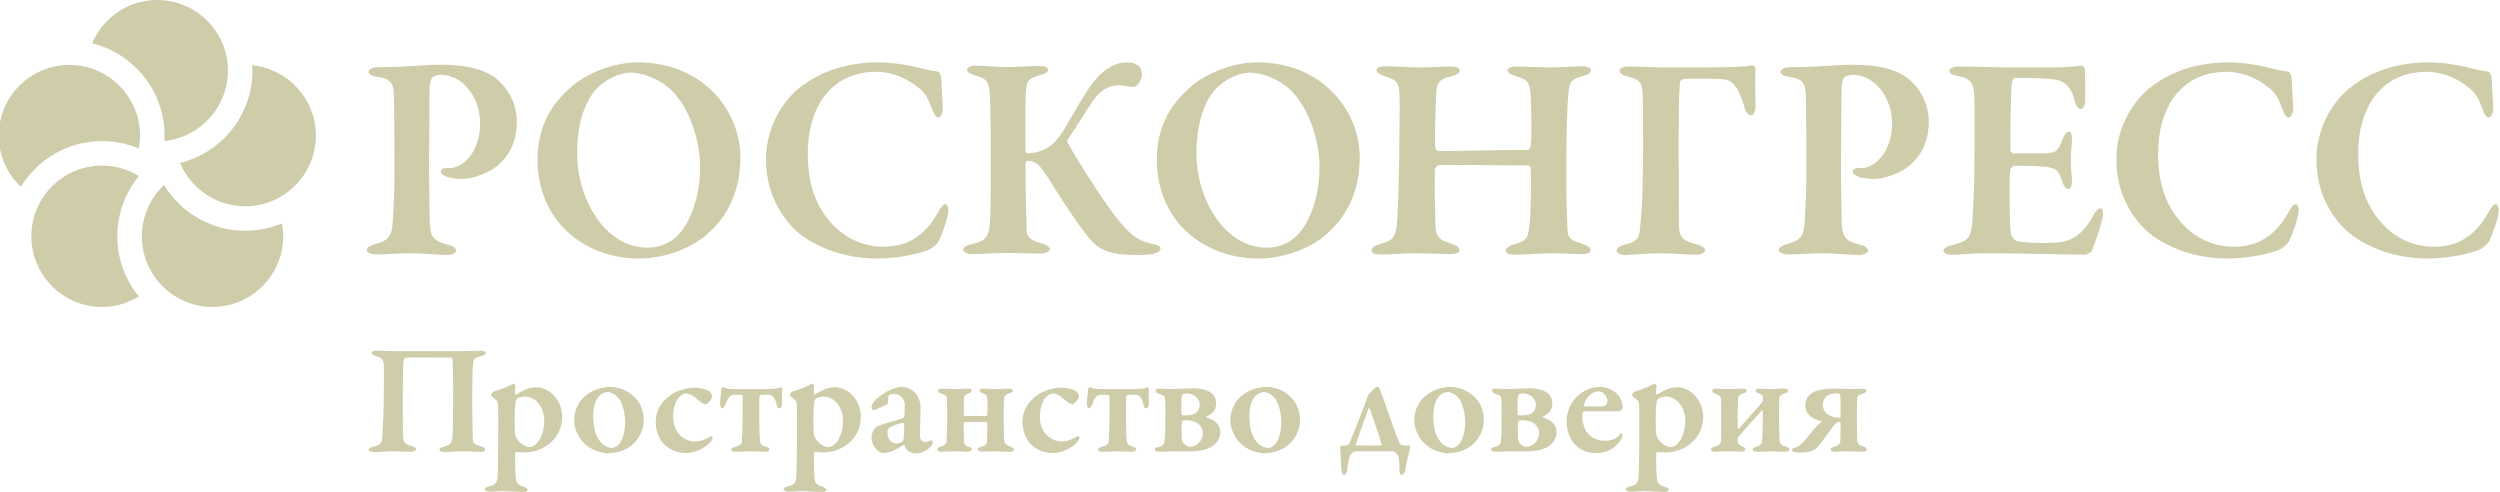 <?xml version="1.0" encoding="UTF-8"?> <svg xmlns="http://www.w3.org/2000/svg" width="325" height="64" viewBox="0 0 325 64" fill="none"><g clip-path="url(#clip0_198_268)"><path d="M-0.167 17.628C-0.167 12.564 3.954 8.441 9.02 8.441C14.087 8.441 18.206 12.563 18.206 17.628C18.206 18.201 18.147 18.762 18.047 19.306C16.573 18.686 14.958 18.342 13.263 18.342C8.796 18.342 4.886 20.727 2.711 24.286C0.943 22.612 -0.167 20.249 -0.167 17.628ZM15.253 30.716C15.253 27.748 16.304 25.024 18.05 22.888C16.654 22.031 15.017 21.528 13.262 21.528C8.196 21.528 4.076 25.648 4.076 30.716C4.076 35.78 8.196 39.903 13.262 39.903C15.017 39.903 16.654 39.399 18.05 38.542C16.304 36.407 15.253 33.681 15.253 30.716ZM31.88 29.999C27.409 29.999 23.498 27.61 21.324 24.045C19.551 25.722 18.44 28.088 18.44 30.715C18.44 35.779 22.559 39.902 27.625 39.902C32.691 39.902 36.813 35.779 36.813 30.715C36.813 30.141 36.752 29.583 36.652 29.04C35.181 29.658 33.57 29.999 31.88 29.999ZM32.779 8.488C32.793 8.723 32.817 8.952 32.817 9.187C32.817 14.984 28.801 19.851 23.412 21.186C24.803 24.491 28.073 26.815 31.88 26.815C36.946 26.815 41.067 22.691 41.067 17.627C41.066 12.868 37.423 8.941 32.779 8.488ZM20.443 0C16.64 0 13.368 2.324 11.976 5.628C17.372 6.958 21.392 11.826 21.392 17.628C21.392 17.861 21.38 18.094 21.366 18.328C26 17.862 29.63 13.94 29.63 9.187C29.63 4.123 25.51 0 20.443 0Z" fill="#CFCCA9"></path><path d="M57.227 9.714C56.883 9.714 56.349 9.942 56.197 10.057C56.082 10.172 55.891 10.591 55.855 11.469C55.814 12.233 55.814 16.967 55.776 21.317C55.776 24.791 55.855 27.271 55.855 28.226C55.892 30.556 56.006 31.243 58.218 31.813C58.982 31.966 59.287 32.272 59.287 32.617C59.287 32.921 58.64 33.15 58.104 33.15C57.112 33.15 54.935 32.921 53.257 32.921C52.15 32.921 50.28 33.073 49.098 33.073C48.221 33.073 47.684 32.884 47.684 32.462C47.684 32.195 48.221 31.889 48.6 31.775C50.469 31.317 50.928 30.744 51.043 28.988C51.159 27.463 51.273 24.981 51.273 23.033C51.273 21.813 51.273 13.262 51.197 12.156C51.083 10.821 50.89 10.21 48.792 9.942C48.295 9.866 47.914 9.6 47.914 9.37C47.914 9.064 48.258 8.836 48.716 8.76C48.943 8.723 49.632 8.723 49.976 8.723C52.419 8.723 55.548 8.417 57.265 8.417C60.93 8.417 63.411 9.104 64.975 10.629C66.768 12.386 67.19 14.447 67.19 15.782C67.19 18.913 65.777 20.593 64.67 21.546C63.676 22.386 61.577 23.263 60.089 23.263C59.67 23.263 58.6 23.189 58.105 22.996C57.569 22.767 57.303 22.578 57.303 22.234C57.303 22.08 57.569 21.852 57.876 21.852H58.449C60.051 21.852 62.42 19.943 62.42 15.974C62.419 12.92 60.358 9.714 57.227 9.714Z" fill="#CFCCA9"></path><path d="M96.25 20.478C96.25 25.477 94.114 28.723 91.441 30.859C89.265 32.539 86.02 33.606 83.082 33.606C79.074 33.606 75.562 32.081 73.159 29.524C71.096 27.309 69.876 24.295 69.876 20.781C69.876 16.125 71.936 13.149 74.799 10.858C76.517 9.522 79.724 8.109 82.928 8.109C91.364 8.11 96.25 14.369 96.25 20.478ZM77.699 11.393C76.402 12.653 75.026 15.4 75.026 19.943C75.026 25.82 78.616 32.195 84.188 32.195C86.288 32.195 87.585 31.126 88.081 30.629C89.684 29.026 91.02 25.745 91.02 21.66C91.02 18.645 89.837 14.065 87.051 11.507C85.752 10.363 83.693 9.446 82.013 9.446C80.293 9.447 78.579 10.516 77.699 11.393Z" fill="#CFCCA9"></path><path d="M119.052 8.723C119.967 8.951 120.923 9.18 121.8 9.295C122.067 9.295 122.373 9.753 122.373 10.326C122.41 11.393 122.488 12.729 122.563 13.837C122.602 14.638 122.334 15.287 121.916 15.287C121.725 15.287 121.382 14.829 121.189 14.256C120.808 13.074 120.235 12.043 119.585 11.546C117.945 10.173 115.999 9.332 113.938 9.332C107.869 9.332 105.007 14.142 105.007 19.943C105.007 22.501 105.465 24.714 106.305 26.394C108.404 30.593 111.877 32.082 114.855 32.082C115.351 32.082 117.221 32.006 118.557 31.203C119.968 30.403 120.998 29.294 121.877 27.731C122.335 26.891 122.603 26.546 122.909 26.546C123.327 26.546 123.327 27.539 123.211 27.96C123.022 28.912 122.411 30.593 122.067 31.281C121.952 31.624 121.267 32.234 120.693 32.501C120.159 32.691 117.526 33.606 114.014 33.606C108.363 33.606 104.357 31.088 102.792 29.294C101.341 27.616 99.584 24.944 99.584 20.707C99.584 16.088 102.18 12.844 103.783 11.545C107.027 8.874 110.958 8.111 114.089 8.111C115.845 8.111 117.678 8.378 119.052 8.723Z" fill="#CFCCA9"></path><path d="M126.859 8.532C127.774 8.532 129.608 8.722 130.79 8.722C131.935 8.722 134.148 8.569 135.064 8.569C135.828 8.569 136.248 8.761 136.248 9.104C136.248 9.447 135.675 9.638 135.256 9.754C133.767 10.173 133.461 10.364 133.347 12.081C133.27 13.494 133.309 17.768 133.309 19.562C133.309 19.715 133.423 19.943 133.575 19.943C135.636 19.79 136.896 19.142 138.269 16.927C139.339 15.172 140.102 13.72 141.057 12.233C142.584 9.713 144.417 8.11 146.477 8.11C147.774 8.11 148.462 8.644 148.462 9.713C148.462 10.056 148.193 10.706 147.965 10.935C147.661 11.277 147.316 11.355 146.858 11.277C146.439 11.201 145.943 11.087 145.56 11.087C143.308 11.087 142.317 12.69 141.248 14.369C140.178 16.05 139.338 17.386 138.766 18.187C138.727 18.263 138.727 18.416 138.766 18.491C139.645 20.17 143.04 25.553 144.72 27.766C147.24 31.087 148.231 31.355 150.256 31.812C150.485 31.887 150.867 32.042 150.867 32.233C150.867 32.575 150.638 32.805 150.103 32.959C149.567 33.111 148.69 33.148 147.814 33.148C144.455 33.148 142.814 32.615 141.323 30.629C139.911 28.874 138.308 26.393 136.554 23.606C135.292 21.583 134.797 20.934 133.575 20.896C133.384 20.896 133.346 21.165 133.309 21.354C133.309 24.447 133.423 28.455 133.461 29.866C133.501 30.629 133.69 31.201 135.37 31.623C136.057 31.813 136.478 32.081 136.478 32.386C136.478 32.731 135.828 32.96 135.219 32.96C134.379 32.96 131.744 32.883 130.561 32.883C129.378 32.883 127.469 33.035 126.247 33.035C125.676 33.035 125.218 32.731 125.218 32.461C125.218 32.12 125.523 31.927 126.362 31.738C128.195 31.317 128.615 30.782 128.731 28.455C128.806 26.545 128.806 23.913 128.806 19.828C128.806 15.362 128.731 13.911 128.692 12.538C128.651 10.745 128.311 10.247 126.975 9.866C125.982 9.599 125.713 9.332 125.713 9.064C125.713 8.722 126.326 8.532 126.859 8.532Z" fill="#CFCCA9"></path><path d="M176.763 20.478C176.763 25.477 174.624 28.723 171.952 30.859C169.777 32.539 166.532 33.606 163.594 33.606C159.585 33.606 156.075 32.081 153.669 29.524C151.609 27.309 150.388 24.295 150.388 20.781C150.388 16.125 152.45 13.149 155.312 10.858C157.029 9.522 160.234 8.109 163.442 8.109C171.876 8.11 176.763 14.369 176.763 20.478ZM158.212 11.393C156.914 12.653 155.54 15.4 155.54 19.943C155.54 25.82 159.127 32.195 164.701 32.195C166.802 32.195 168.097 31.126 168.595 30.629C170.198 29.026 171.535 25.745 171.535 21.66C171.535 18.645 170.35 14.065 167.565 11.507C166.266 10.363 164.205 9.446 162.526 9.446C160.808 9.447 159.089 10.516 158.212 11.393Z" fill="#CFCCA9"></path><path d="M187.046 19.639C189.641 19.639 194.679 19.485 198.686 19.485C198.84 19.485 198.993 19.105 199.031 18.531C199.107 18.036 199.107 13.57 198.955 12.082C198.802 10.707 198.61 10.327 197.083 9.904C196.551 9.754 195.977 9.524 195.977 9.141C195.977 8.875 196.36 8.645 197.237 8.645C197.733 8.645 200.558 8.761 201.55 8.761C202.772 8.761 205.177 8.609 205.634 8.609C206.361 8.609 206.818 8.799 206.818 9.104C206.818 9.486 206.474 9.715 205.596 9.943C204.223 10.25 203.993 10.86 203.916 11.966C203.727 13.761 203.611 17.196 203.611 22.617C203.611 26.358 203.726 28.343 203.763 29.601C203.801 31.089 204.184 31.204 205.712 31.7C206.398 31.93 206.779 32.197 206.779 32.503C206.779 32.922 206.243 33.036 205.556 33.036C204.907 33.036 202.847 32.922 201.701 32.922C200.861 32.922 197.807 33.113 197.044 33.113C196.13 33.113 195.748 32.922 195.748 32.577C195.748 32.235 196.244 31.93 196.778 31.776C198.647 31.28 198.724 30.977 198.917 28.15C199.03 26.624 199.068 23.035 198.992 22.005C198.992 21.662 198.84 21.508 198.685 21.508C195.631 21.508 187.808 21.395 187.045 21.471C186.854 21.508 186.547 21.814 186.547 22.043C186.472 23.456 186.547 27.54 186.587 28.761C186.624 30.557 186.854 31.128 188.417 31.586C189.219 31.815 189.754 32.122 189.754 32.541C189.792 32.922 189.029 33.037 188.531 33.037C188.264 33.037 185.098 32.923 183.761 32.923C182.882 32.923 180.937 33.076 179.639 33.076C178.647 33.076 178.302 32.886 178.302 32.579C178.302 32.161 178.724 31.932 179.371 31.741C181.052 31.283 181.393 30.862 181.585 29.259C181.737 27.734 181.928 22.045 181.928 16.816C181.928 15.671 182.004 13.572 181.928 12.045C181.852 10.786 181.509 10.366 180.249 9.984C179.371 9.717 178.951 9.449 178.951 9.143C178.951 8.763 179.447 8.611 180.136 8.611C181.165 8.611 183.263 8.763 184.256 8.763C185.86 8.763 187.578 8.647 188.493 8.647C189.293 8.647 189.753 8.801 189.753 9.143C189.753 9.564 189.258 9.793 188.455 9.984C186.852 10.328 186.736 11.052 186.698 12.617C186.623 13.991 186.47 18.418 186.586 19.144C186.625 19.447 186.778 19.639 187.046 19.639Z" fill="#CFCCA9"></path><path d="M227.725 8.493C227.993 8.493 228.222 8.684 228.222 8.913C228.147 10.02 228.184 12.463 228.222 13.762C228.26 14.257 227.993 14.982 227.688 14.982C227.384 14.982 227 14.792 226.771 13.914C226.275 12.234 225.588 10.478 224.176 10.327C222.993 10.174 220.13 10.212 219.329 10.25C218.566 10.25 218.375 10.479 218.375 10.86C218.221 12.845 218.221 16.28 218.221 18.837C218.221 21.509 218.26 26.626 218.26 29.334C218.299 30.978 218.908 31.358 220.666 31.777C221.236 31.967 221.655 32.235 221.655 32.54C221.655 32.845 221.198 33.114 220.511 33.114C219.557 33.114 217.23 32.923 215.778 32.923C214.366 32.923 211.963 33.152 211.198 33.152C210.588 33.152 210.169 32.808 210.169 32.619C210.169 32.198 210.626 31.931 211.313 31.778C212.955 31.398 213.108 30.747 213.183 29.87C213.299 28.685 213.604 26.397 213.604 18.915C213.604 15.366 213.604 13.038 213.527 12.045C213.451 10.785 213.183 10.328 211.695 9.983C210.855 9.754 210.55 9.525 210.55 9.143C210.55 8.876 211.085 8.646 211.656 8.646C213.337 8.646 214.826 8.761 216.35 8.761H221.313C226.351 8.76 227.267 8.608 227.725 8.493Z" fill="#CFCCA9"></path><path d="M240.778 9.714C240.435 9.714 239.898 9.942 239.747 10.057C239.632 10.172 239.442 10.591 239.403 11.469C239.367 12.233 239.367 16.967 239.327 21.317C239.327 24.791 239.403 27.271 239.403 28.226C239.442 30.556 239.556 31.243 241.77 31.813C242.533 31.966 242.839 32.272 242.839 32.617C242.839 32.921 242.189 33.15 241.655 33.15C240.66 33.15 238.487 32.921 236.808 32.921C235.699 32.921 233.83 33.073 232.647 33.073C231.768 33.073 231.234 32.884 231.234 32.462C231.234 32.195 231.768 31.889 232.151 31.775C234.021 31.317 234.48 30.744 234.593 28.988C234.707 27.463 234.822 24.981 234.822 23.033C234.822 21.813 234.822 13.262 234.747 12.156C234.63 10.821 234.439 10.21 232.342 9.942C231.845 9.866 231.464 9.599 231.464 9.37C231.464 9.064 231.808 8.836 232.266 8.76C232.495 8.723 233.182 8.723 233.526 8.723C235.967 8.723 239.097 8.417 240.815 8.417C244.479 8.417 246.961 9.104 248.526 10.629C250.32 12.386 250.74 14.447 250.74 15.782C250.74 18.913 249.328 20.593 248.219 21.546C247.228 22.386 245.129 23.263 243.64 23.263C243.22 23.263 242.151 23.189 241.656 22.996C241.121 22.767 240.853 22.578 240.853 22.234C240.853 22.08 241.121 21.852 241.426 21.852H241.997C243.601 21.852 245.967 19.943 245.967 15.974C245.967 12.92 243.906 9.714 240.778 9.714Z" fill="#CFCCA9"></path><path d="M267.225 8.76C268.483 8.76 270.047 8.608 270.582 8.531C270.735 8.492 271.002 8.76 271.042 9.027C271.079 9.715 271.079 12.349 271.079 13.111C271.079 13.645 270.81 14.18 270.469 14.18C270.124 14.18 269.82 13.608 269.743 13.226C269.245 11.088 268.178 10.516 267.3 10.363C266.575 10.248 264.935 10.095 261.994 10.134C261.842 10.134 261.535 10.287 261.497 11.203C261.421 12.157 261.308 17.463 261.345 19.562C261.345 19.676 261.497 19.942 261.727 19.942H264.781C267.491 19.942 267.416 19.789 268.14 18.11C268.369 17.538 268.635 17.116 268.98 17.116C269.285 17.116 269.399 17.766 269.36 18.186C269.285 19.256 269.208 19.941 269.208 20.819C269.208 21.851 269.285 22.463 269.36 23.415C269.399 24.103 269.171 24.561 268.866 24.561C268.56 24.561 268.256 24.104 268.14 23.721C267.642 22.041 267.147 21.775 265.658 21.661C264.437 21.545 263.025 21.545 261.843 21.545C261.69 21.545 261.346 21.927 261.346 22.003C261.194 23.073 261.233 26.049 261.269 27.308C261.309 28.225 261.269 29.639 261.422 30.439C261.536 30.783 261.882 31.279 262.262 31.356C262.873 31.469 264.057 31.584 265.354 31.584C266.5 31.584 267.913 31.584 268.867 31.242C270.012 30.821 271.044 29.906 271.882 28.416C272.416 27.423 272.76 27.081 273.066 27.081C273.449 27.081 273.41 27.882 273.372 28.19C273.372 28.494 272.264 32.006 271.922 32.617C271.808 32.883 271.195 33.112 271.005 33.112C270.585 33.112 261.158 32.921 258.296 32.921C255.738 32.921 255.317 33.112 253.943 33.112C253.218 33.112 252.645 32.997 252.645 32.617C252.645 32.272 253.142 32.006 253.791 31.851C255.737 31.395 256.232 31.011 256.386 28.953C256.5 27.348 256.691 24.448 256.691 19.715C256.691 15.212 256.728 13.455 256.654 12.349C256.577 10.974 256.271 10.212 254.631 9.904C253.828 9.754 253.408 9.601 253.408 9.219C253.408 8.875 254.058 8.645 254.593 8.645C256.387 8.645 259.517 8.761 261.5 8.761L267.225 8.76Z" fill="#CFCCA9"></path><path d="M294.601 8.723C295.516 8.951 296.471 9.18 297.349 9.295C297.616 9.295 297.921 9.753 297.921 10.326C297.959 11.393 298.034 12.729 298.113 13.837C298.15 14.638 297.882 15.287 297.463 15.287C297.272 15.287 296.927 14.829 296.737 14.256C296.356 13.074 295.783 12.043 295.134 11.546C293.491 10.173 291.546 9.332 289.485 9.332C283.416 9.332 280.553 14.142 280.553 19.943C280.553 22.501 281.011 24.714 281.851 26.394C283.95 30.593 287.424 32.082 290.401 32.082C290.897 32.082 292.768 32.006 294.102 31.203C295.515 30.403 296.546 29.294 297.422 27.731C297.881 26.891 298.15 26.546 298.454 26.546C298.875 26.546 298.875 27.539 298.76 27.96C298.569 28.912 297.958 30.593 297.614 31.281C297.499 31.624 296.812 32.234 296.24 32.501C295.705 32.691 293.072 33.606 289.559 33.606C283.911 33.606 279.905 31.088 278.339 29.294C276.888 27.616 275.132 24.944 275.132 20.707C275.132 16.088 277.727 12.844 279.331 11.545C282.574 8.874 286.506 8.111 289.636 8.111C291.395 8.111 293.226 8.378 294.601 8.723Z" fill="#CFCCA9"></path><path d="M320.61 8.723C321.525 8.951 322.478 9.18 323.356 9.295C323.624 9.295 323.929 9.753 323.929 10.326C323.967 11.393 324.044 12.729 324.119 13.837C324.159 14.638 323.89 15.287 323.471 15.287C323.281 15.287 322.937 14.829 322.747 14.256C322.364 13.074 321.791 12.043 321.143 11.546C319.5 10.173 317.556 9.332 315.495 9.332C309.426 9.332 306.563 14.142 306.563 19.943C306.563 22.501 307.021 24.714 307.861 26.394C309.96 30.593 313.433 32.082 316.412 32.082C316.906 32.082 318.778 32.006 320.112 31.203C321.525 30.403 322.555 29.294 323.433 27.731C323.89 26.891 324.16 26.546 324.464 26.546C324.882 26.546 324.882 27.539 324.768 27.96C324.579 28.912 323.967 30.593 323.623 31.281C323.51 31.624 322.822 32.234 322.25 32.501C321.715 32.691 319.081 33.606 315.569 33.606C309.919 33.606 305.913 31.088 304.347 29.294C302.898 27.616 301.142 24.944 301.142 20.707C301.142 16.088 303.738 12.844 305.34 11.545C308.584 8.874 312.516 8.111 315.646 8.111C317.403 8.111 319.234 8.378 320.61 8.723Z" fill="#CFCCA9"></path><path d="M60.241 45.649C60.899 45.649 62.277 45.587 62.524 45.587C62.915 45.587 63.161 45.69 63.161 45.856C63.161 46.041 62.956 46.184 62.503 46.307C61.619 46.535 61.557 46.72 61.495 47.336C61.413 48.178 61.392 49.517 61.392 51.716C61.392 53.712 61.433 56.2 61.454 56.881C61.474 57.681 61.701 57.806 62.503 58.011C62.771 58.092 63.079 58.256 63.079 58.422C63.079 58.648 62.812 58.75 62.441 58.75C62.091 58.75 60.836 58.669 60.219 58.669C59.746 58.669 58.266 58.772 57.854 58.772C57.36 58.772 57.134 58.648 57.134 58.464C57.134 58.277 57.421 58.134 57.71 58.072C58.698 57.825 58.78 57.62 58.862 56.097C58.883 55.684 58.903 53.589 58.903 51.49C58.924 49.291 58.862 47.336 58.842 46.861C58.842 46.594 58.656 46.492 58.553 46.492C57.073 46.492 53.308 46.43 52.753 46.492C52.65 46.492 52.485 46.656 52.465 46.801C52.403 47.336 52.361 49.577 52.361 51.78C52.361 53.877 52.382 55.913 52.382 56.426C52.382 57.393 52.546 57.703 53.39 57.948C53.822 58.072 54.109 58.236 54.109 58.402C54.13 58.607 53.719 58.73 53.451 58.73C53.306 58.73 51.599 58.668 50.88 58.668C50.408 58.668 49.4 58.771 48.721 58.771C48.145 58.771 47.94 58.627 47.94 58.463C47.94 58.235 48.351 58.113 48.578 58.052C49.524 57.846 49.647 57.536 49.709 56.653C49.75 55.912 49.894 53.732 49.894 51.182C49.894 49.474 49.935 48.241 49.894 47.458C49.852 46.76 49.626 46.491 48.988 46.327C48.516 46.205 48.289 46.039 48.289 45.875C48.289 45.669 48.557 45.586 48.926 45.586C49.482 45.586 50.613 45.648 51.169 45.648L60.241 45.649Z" fill="#CFCCA9"></path><path d="M72.07 51.491C72.626 52.128 73.078 53.075 73.078 54.185C73.078 55.687 72.419 56.901 71.308 57.764C70.156 58.669 68.862 58.814 68.142 58.814C67.77 58.814 67.38 58.793 67.133 58.751C67.052 58.731 66.969 58.937 66.969 59.04C66.948 59.965 66.99 61.692 67.052 62.146C67.114 62.7 67.216 63.008 68.038 63.255C68.451 63.379 68.594 63.543 68.594 63.688C68.594 63.874 68.266 63.955 68.019 63.955C67.442 63.955 66.023 63.852 65.282 63.852C64.769 63.852 64.501 63.914 63.617 63.914C63.267 63.914 63.02 63.791 63.02 63.605C63.02 63.48 63.227 63.316 63.554 63.235C64.52 63.03 64.644 62.783 64.706 61.569C64.727 60.85 64.767 59.204 64.767 57.127C64.767 55.749 64.788 53.444 64.746 52.664C64.727 52.232 64.663 52.149 64.602 52.089C64.233 51.8 63.821 51.45 63.821 51.348C63.821 51.244 64.047 50.956 64.252 50.873C64.663 50.75 65.794 50.4 66.35 50.072C66.558 49.948 66.722 49.886 66.763 49.886C66.844 49.886 67.008 50.072 67.008 50.175C66.968 50.544 66.968 50.811 66.947 51.141C66.947 51.224 67.049 51.305 67.112 51.286C67.483 51.039 68.037 50.75 68.325 50.628C68.674 50.483 69.147 50.34 69.743 50.34C70.569 50.339 71.516 50.853 72.07 51.491ZM67.237 51.799C67.175 51.861 67.031 52.108 67.01 52.335C66.888 53.238 66.888 54.904 66.928 55.995C66.928 56.364 67.01 56.715 67.135 56.941C67.567 57.701 68.389 58.114 68.822 58.114C69.049 58.114 69.273 58.052 69.52 57.867C70.591 57.086 70.755 55.317 70.755 54.762C70.755 54.204 70.651 53.158 69.891 52.313C69.439 51.799 68.677 51.552 68.35 51.552C67.957 51.552 67.504 51.655 67.237 51.799Z" fill="#CFCCA9"></path><path d="M83.693 54.577C83.693 56.324 82.624 57.579 81.862 58.073C81.019 58.67 79.971 58.915 79.025 58.915C78.099 58.915 76.947 58.484 76.186 57.846C75.302 57.127 74.644 55.832 74.644 54.68C74.644 53.242 75.28 52.15 76.062 51.492C76.679 50.959 77.831 50.299 79.353 50.299C81.411 50.297 83.693 51.902 83.693 54.577ZM77.956 51.43C77.482 51.861 77.113 52.766 77.113 54.123C77.113 54.801 77.195 55.582 77.359 56.098C77.791 57.539 78.737 58.237 79.602 58.237C79.808 58.237 80.198 58.073 80.506 57.704C80.938 57.168 81.267 56.077 81.267 54.905C81.267 54.041 81.081 52.705 80.444 51.8C80.073 51.325 79.539 50.978 78.964 50.978C78.613 50.977 78.285 51.122 77.956 51.43Z" fill="#CFCCA9"></path><path d="M92.209 50.853C92.477 51.039 92.559 51.327 92.559 51.594C92.559 51.963 91.88 52.56 91.757 52.56C91.572 52.56 91.242 52.416 90.811 52.046C90.255 51.594 89.823 51.16 89.186 51.16C88.96 51.16 88.61 51.285 88.302 51.613C87.787 52.148 87.501 53.176 87.501 54.123C87.501 55.459 88.056 56.159 88.158 56.283C88.549 56.817 89.29 57.392 90.4 57.392C90.997 57.392 91.676 57.147 92.375 56.714C92.478 56.652 92.643 56.714 92.643 56.88C92.643 57.085 92.478 57.352 92.314 57.516C91.615 58.255 90.421 58.894 89.147 58.894C87.646 58.894 86.494 58.114 85.918 57.248C85.506 56.611 85.239 55.706 85.239 54.862C85.239 53.259 86.062 52.088 87.296 51.285C88.016 50.771 89.373 50.399 90.196 50.399C90.811 50.4 91.838 50.566 92.209 50.853Z" fill="#CFCCA9"></path><path d="M95.562 58.731C95.315 58.731 95.048 58.669 95.048 58.484C95.048 58.32 95.192 58.198 95.541 58.092C96.096 57.95 96.405 57.804 96.447 57.414C96.489 56.796 96.55 55.481 96.55 53.979V51.551C96.55 51.468 96.508 51.367 96.384 51.346C96.117 51.325 95.604 51.304 95.439 51.304C94.822 51.304 94.555 51.901 94.349 52.476C94.184 52.868 94.02 53.053 93.855 53.053C93.67 53.053 93.588 52.682 93.608 52.375C93.629 51.676 93.752 51.099 93.752 50.646C93.731 50.524 93.897 50.338 93.999 50.338C94.102 50.338 94.226 50.421 94.369 50.482C94.513 50.544 95.171 50.586 95.665 50.586H99.695C100.189 50.586 100.95 50.524 101.114 50.463C101.259 50.401 101.403 50.339 101.506 50.339C101.609 50.339 101.692 50.525 101.692 50.647C101.63 51.244 101.65 51.736 101.671 52.438C101.692 52.849 101.487 53.096 101.3 53.096C101.156 53.096 101.053 52.971 100.951 52.56C100.786 51.799 100.436 51.305 99.901 51.305C99.49 51.305 99.017 51.326 98.873 51.347C98.769 51.368 98.729 51.533 98.708 51.655C98.687 52.23 98.708 53.301 98.708 54.247C98.708 55.749 98.729 56.612 98.791 57.189C98.853 57.785 98.997 57.909 99.572 58.073C99.901 58.176 100.046 58.32 100.046 58.403C100.046 58.565 99.757 58.731 99.53 58.731C98.831 58.731 98.009 58.669 97.556 58.669C97.084 58.669 96.241 58.731 95.562 58.731Z" fill="#CFCCA9"></path><path d="M110.907 51.491C111.463 52.128 111.915 53.075 111.915 54.185C111.915 55.687 111.257 56.901 110.146 57.764C108.994 58.669 107.699 58.814 106.98 58.814C106.608 58.814 106.218 58.793 105.971 58.751C105.889 58.731 105.807 58.937 105.807 59.04C105.786 59.965 105.828 61.692 105.889 62.146C105.951 62.7 106.054 63.008 106.876 63.255C107.288 63.379 107.431 63.543 107.431 63.688C107.431 63.874 107.102 63.955 106.855 63.955C106.28 63.955 104.86 63.852 104.12 63.852C103.606 63.852 103.339 63.914 102.454 63.914C102.105 63.914 101.857 63.791 101.857 63.605C101.857 63.48 102.064 63.316 102.392 63.235C103.358 63.03 103.482 62.783 103.543 61.569C103.564 60.85 103.605 59.204 103.605 57.127C103.605 55.749 103.626 53.444 103.584 52.664C103.564 52.232 103.501 52.149 103.439 52.089C103.07 51.8 102.658 51.45 102.658 51.348C102.658 51.244 102.885 50.956 103.09 50.873C103.501 50.75 104.633 50.4 105.188 50.072C105.395 49.948 105.559 49.886 105.6 49.886C105.682 49.886 105.846 50.072 105.846 50.175C105.805 50.544 105.805 50.811 105.784 51.141C105.784 51.224 105.887 51.305 105.949 51.286C106.32 51.039 106.874 50.75 107.162 50.628C107.512 50.483 107.985 50.34 108.58 50.34C109.405 50.339 110.353 50.853 110.907 51.491ZM106.074 51.799C106.012 51.861 105.868 52.108 105.847 52.335C105.724 53.238 105.724 54.904 105.765 55.995C105.765 56.364 105.847 56.715 105.971 56.941C106.404 57.701 107.226 58.114 107.658 58.114C107.885 58.114 108.11 58.052 108.357 57.867C109.427 57.086 109.592 55.317 109.592 54.762C109.592 54.204 109.488 53.158 108.728 52.313C108.275 51.799 107.514 51.552 107.186 51.552C106.793 51.552 106.341 51.655 106.074 51.799Z" fill="#CFCCA9"></path><path d="M119.219 51.408C119.466 51.738 119.671 52.253 119.671 53.178C119.671 53.981 119.589 56.427 119.589 56.655C119.589 57.23 120.001 57.477 120.35 57.477C120.453 57.477 120.864 57.313 121.071 57.23C121.132 57.188 121.153 57.21 121.193 57.25C121.235 57.333 121.255 57.478 121.255 57.539C121.255 57.93 120.289 58.937 119.137 58.937C118.541 58.937 117.903 58.751 117.595 57.95C117.574 57.869 117.451 57.827 117.41 57.869C116.896 58.238 116.052 58.63 115.785 58.732C115.558 58.813 115.148 58.896 114.88 58.896C114.119 58.896 113.297 57.971 113.297 56.819C113.297 56.447 113.461 56.058 113.666 55.769C113.873 55.481 114.222 55.358 114.407 55.277C114.86 55.091 116.731 54.578 117.204 54.433C117.452 54.352 117.575 54.205 117.575 54.124C117.596 53.938 117.637 52.808 117.617 52.541C117.596 52.047 117.164 51.223 116.238 51.223C115.951 51.223 115.724 51.265 115.58 51.368C115.497 51.409 115.456 51.617 115.456 52.314C115.456 52.397 115.414 52.459 115.373 52.501C115.23 52.645 113.707 53.323 113.564 53.323C113.44 53.323 113.296 53.157 113.296 53.034C113.296 52.439 113.748 51.884 115.024 51.061C115.785 50.567 116.793 50.3 117.08 50.3C118.335 50.299 118.911 50.956 119.219 51.408ZM117.307 57.415C117.39 57.353 117.472 57.106 117.472 57.023C117.513 56.735 117.554 55.873 117.554 55.193C117.554 55.112 117.472 54.988 117.41 54.988C117.059 54.988 116.113 55.296 115.744 55.521C115.496 55.707 115.372 55.81 115.372 56.345C115.372 57.248 116.113 57.661 116.505 57.661C116.689 57.662 117.101 57.538 117.307 57.415Z" fill="#CFCCA9"></path><path d="M131.313 58.75C130.799 58.75 129.791 58.669 129.338 58.669C128.866 58.669 128.269 58.709 127.672 58.709C127.425 58.709 127.116 58.628 127.116 58.402C127.116 58.216 127.343 58.133 127.692 58.031C128.063 57.95 128.268 57.703 128.288 57.537C128.33 57.188 128.35 56.468 128.35 55.09C128.35 54.945 128.288 54.843 128.186 54.843L125.491 54.864C125.347 54.864 125.306 54.945 125.285 55.254C125.264 55.604 125.285 56.715 125.326 57.229C125.347 57.704 125.471 57.951 125.82 58.032C126.149 58.135 126.335 58.278 126.335 58.403C126.335 58.525 126.17 58.731 125.738 58.731C125.594 58.731 124.69 58.669 124.236 58.669C123.578 58.669 122.694 58.731 122.345 58.731C121.995 58.731 121.83 58.545 121.83 58.381C121.83 58.258 122.015 58.114 122.345 58.031C122.817 57.908 122.921 57.761 123.003 57.556C123.085 57.249 123.127 56.344 123.127 54.781C123.127 53.218 123.127 52.395 123.106 52.005C123.085 51.511 123.023 51.368 122.407 51.183C122.098 51.079 121.933 50.936 121.933 50.791C121.933 50.586 122.18 50.524 122.447 50.524C122.941 50.524 123.764 50.586 124.216 50.586C124.874 50.586 125.162 50.524 125.8 50.524C126.129 50.524 126.314 50.607 126.314 50.791C126.314 50.913 126.21 51.038 125.903 51.16C125.388 51.347 125.326 51.49 125.306 51.86C125.285 52.497 125.285 53.712 125.285 53.918C125.306 53.98 125.367 54.082 125.45 54.082H128.164C128.226 54.082 128.349 53.979 128.349 53.898C128.37 53.342 128.37 52.107 128.349 51.881C128.329 51.387 128.164 51.284 127.835 51.159C127.588 51.056 127.342 50.954 127.342 50.748C127.342 50.585 127.588 50.523 127.876 50.523C128.247 50.523 128.925 50.585 129.438 50.585C130.117 50.585 130.57 50.523 131.125 50.523C131.476 50.523 131.681 50.626 131.681 50.77C131.681 50.973 131.476 51.056 131.229 51.139C130.55 51.345 130.571 51.531 130.509 52.044C130.488 52.228 130.488 53.402 130.488 54.511C130.488 55.602 130.509 56.59 130.55 57.227C130.571 57.76 130.879 57.866 131.353 58.049C131.682 58.153 131.825 58.296 131.825 58.44C131.827 58.648 131.54 58.75 131.313 58.75Z" fill="#CFCCA9"></path><path d="M139.893 50.853C140.161 51.039 140.244 51.327 140.244 51.594C140.244 51.963 139.564 52.56 139.441 52.56C139.256 52.56 138.927 52.416 138.495 52.046C137.939 51.594 137.507 51.16 136.87 51.16C136.644 51.16 136.294 51.285 135.986 51.613C135.471 52.148 135.184 53.176 135.184 54.123C135.184 55.459 135.74 56.159 135.842 56.283C136.233 56.817 136.973 57.392 138.083 57.392C138.68 57.392 139.359 57.147 140.059 56.714C140.162 56.652 140.326 56.714 140.326 56.88C140.326 57.085 140.161 57.352 139.997 57.516C139.298 58.255 138.103 58.894 136.83 58.894C135.328 58.894 134.177 58.114 133.601 57.248C133.189 56.611 132.922 55.706 132.922 54.862C132.922 53.259 133.745 52.088 134.979 51.285C135.699 50.771 137.056 50.399 137.878 50.399C138.494 50.4 139.522 50.566 139.893 50.853Z" fill="#CFCCA9"></path><path d="M143.246 58.731C142.999 58.731 142.732 58.669 142.732 58.484C142.732 58.32 142.876 58.198 143.225 58.092C143.78 57.95 144.089 57.804 144.131 57.414C144.173 56.796 144.234 55.481 144.234 53.979V51.551C144.234 51.468 144.192 51.367 144.068 51.346C143.801 51.325 143.288 51.304 143.123 51.304C142.506 51.304 142.239 51.901 142.033 52.476C141.868 52.868 141.704 53.053 141.539 53.053C141.354 53.053 141.272 52.682 141.292 52.375C141.313 51.676 141.436 51.099 141.436 50.646C141.415 50.524 141.581 50.338 141.683 50.338C141.787 50.338 141.91 50.421 142.053 50.482C142.197 50.544 142.856 50.586 143.35 50.586H147.38C147.874 50.586 148.635 50.524 148.799 50.463C148.944 50.401 149.087 50.339 149.191 50.339C149.293 50.339 149.376 50.525 149.376 50.647C149.314 51.244 149.334 51.736 149.355 52.438C149.376 52.849 149.17 53.096 148.984 53.096C148.84 53.096 148.737 52.971 148.635 52.56C148.47 51.799 148.121 51.305 147.586 51.305C147.175 51.305 146.702 51.326 146.558 51.347C146.455 51.368 146.414 51.533 146.393 51.655C146.373 52.23 146.393 53.301 146.393 54.247C146.393 55.749 146.414 56.612 146.476 57.189C146.538 57.785 146.682 57.909 147.257 58.073C147.586 58.176 147.731 58.32 147.731 58.403C147.731 58.565 147.442 58.731 147.215 58.731C146.516 58.731 145.693 58.669 145.241 58.669C144.768 58.669 143.924 58.731 143.246 58.731Z" fill="#CFCCA9"></path><path d="M156.863 54.144C156.76 54.165 156.822 54.248 156.904 54.288C157.273 54.392 157.727 54.618 157.89 54.741C158.2 54.988 158.631 55.357 158.631 56.201C158.631 57.312 157.808 58.032 156.924 58.359C156.142 58.648 155.135 58.689 154.292 58.689C153.838 58.689 153.386 58.669 152.852 58.669C152.193 58.669 151.371 58.711 150.651 58.731C150.362 58.751 150.117 58.567 150.117 58.401C150.117 58.217 150.363 58.154 150.631 58.092C151.35 57.908 151.371 57.62 151.412 57.126C151.474 56.694 151.495 56.015 151.495 54.412C151.495 53.609 151.515 52.89 151.474 52.088C151.454 51.571 151.392 51.407 150.693 51.202C150.446 51.14 150.24 50.976 150.24 50.729C150.24 50.626 150.322 50.522 150.673 50.522C151.042 50.522 151.886 50.585 152.297 50.585C152.688 50.585 154.415 50.481 155.074 50.481C156.369 50.481 158.096 50.809 158.096 52.436C158.096 53.405 157.479 53.855 156.863 54.144ZM154.271 51.163C153.983 51.163 153.798 51.225 153.715 51.286C153.653 51.348 153.613 51.47 153.592 51.738C153.571 52.025 153.551 53.486 153.592 53.794C153.613 53.96 153.695 54 153.818 54C154.168 54 154.806 53.98 155.135 53.855C155.67 53.652 155.958 53.199 155.958 52.602C155.958 52.046 155.464 51.163 154.271 51.163ZM155.649 54.988C155.34 54.782 154.703 54.637 154.333 54.637C154.086 54.637 153.962 54.637 153.777 54.679C153.695 54.699 153.653 54.782 153.633 54.926C153.592 55.131 153.592 55.912 153.613 56.59C153.613 56.984 153.654 57.312 153.839 57.6C154.004 57.826 154.436 58.073 154.642 58.073C155.629 58.073 156.37 57.251 156.37 56.304C156.369 55.687 156.02 55.254 155.649 54.988Z" fill="#CFCCA9"></path><path d="M168.999 54.577C168.999 56.324 167.931 57.579 167.169 58.073C166.326 58.67 165.277 58.915 164.331 58.915C163.404 58.915 162.253 58.484 161.492 57.846C160.608 57.127 159.95 55.832 159.95 54.68C159.95 53.242 160.587 52.15 161.368 51.492C161.986 50.959 163.137 50.299 164.659 50.299C166.716 50.297 168.999 51.902 168.999 54.577ZM163.261 51.43C162.787 51.861 162.417 52.766 162.417 54.123C162.417 54.801 162.499 55.582 162.664 56.098C163.096 57.539 164.042 58.237 164.905 58.237C165.111 58.237 165.502 58.073 165.81 57.704C166.243 57.168 166.572 56.077 166.572 54.905C166.572 54.041 166.385 52.705 165.749 51.8C165.378 51.325 164.845 50.978 164.269 50.978C163.919 50.977 163.59 51.122 163.261 51.43Z" fill="#CFCCA9"></path><path d="M176.323 58.669C176.16 58.669 175.954 58.731 175.789 58.873C175.315 59.306 175.214 60.313 175.132 61.097C175.07 61.569 174.904 61.733 174.74 61.733C174.535 61.733 174.411 61.425 174.39 61.178C174.308 60.356 174.267 58.711 174.225 58.217C174.205 58.072 174.308 57.948 174.39 57.948C174.637 57.948 174.884 57.927 175.131 57.886C175.213 57.866 175.337 57.824 175.398 57.702C175.789 56.797 176.96 53.853 177.599 52.085C177.639 51.962 177.721 51.736 177.784 51.531C177.846 51.303 178.113 51.037 178.669 50.521C178.813 50.357 178.956 50.276 179.08 50.276C179.203 50.276 179.327 50.44 179.595 51.139C180.191 52.845 181.549 56.774 181.898 57.537C181.96 57.701 182.084 57.865 182.268 57.865C182.537 57.926 182.906 57.926 183.195 57.926C183.277 57.926 183.338 58.03 183.318 58.173C183.256 58.709 182.844 59.798 182.721 60.991C182.659 61.464 182.433 61.73 182.227 61.73C182.021 61.73 181.919 61.525 181.919 61.052V60.394C181.919 59.18 181.507 58.666 180.952 58.666H176.323V58.669ZM178.073 53.158C178.031 53.013 177.928 53.075 177.886 53.158C177.454 54.391 176.467 57.046 176.282 57.723C176.261 57.806 176.303 57.907 176.384 57.907C176.714 57.907 179.224 57.949 179.512 57.887C179.594 57.867 179.636 57.806 179.614 57.744C179.45 57.126 178.319 53.774 178.073 53.158Z" fill="#CFCCA9"></path><path d="M192.904 54.577C192.904 56.324 191.833 57.579 191.072 58.073C190.229 58.67 189.18 58.915 188.234 58.915C187.308 58.915 186.157 58.484 185.395 57.846C184.511 57.127 183.854 55.832 183.854 54.68C183.854 53.242 184.49 52.15 185.273 51.492C185.889 50.959 187.042 50.299 188.563 50.299C190.62 50.297 192.904 51.902 192.904 54.577ZM187.165 51.43C186.691 51.861 186.322 52.766 186.322 54.123C186.322 54.801 186.403 55.582 186.567 56.098C187.001 57.539 187.946 58.237 188.809 58.237C189.015 58.237 189.407 58.073 189.714 57.704C190.147 57.168 190.477 56.077 190.477 54.905C190.477 54.041 190.291 52.705 189.654 51.8C189.284 51.325 188.749 50.978 188.173 50.978C187.823 50.977 187.494 51.122 187.165 51.43Z" fill="#CFCCA9"></path><path d="M200.577 54.144C200.473 54.165 200.536 54.248 200.618 54.288C200.987 54.392 201.44 54.618 201.604 54.741C201.913 54.988 202.345 55.357 202.345 56.201C202.345 57.312 201.522 58.032 200.637 58.359C199.857 58.648 198.849 58.689 198.006 58.689C197.552 58.689 197.1 58.669 196.566 58.669C195.907 58.669 195.084 58.711 194.365 58.731C194.077 58.751 193.831 58.567 193.831 58.401C193.831 58.217 194.077 58.154 194.345 58.092C195.065 57.908 195.084 57.62 195.126 57.126C195.188 56.694 195.209 56.015 195.209 54.412C195.209 53.609 195.23 52.89 195.188 52.088C195.167 51.571 195.106 51.407 194.406 51.202C194.16 51.14 193.955 50.976 193.955 50.729C193.955 50.626 194.037 50.522 194.387 50.522C194.756 50.522 195.601 50.585 196.01 50.585C196.402 50.585 198.13 50.481 198.787 50.481C200.083 50.481 201.81 50.809 201.81 52.436C201.81 53.405 201.193 53.855 200.577 54.144ZM197.984 51.163C197.697 51.163 197.512 51.225 197.429 51.286C197.367 51.348 197.326 51.47 197.305 51.738C197.285 52.025 197.265 53.486 197.305 53.794C197.326 53.96 197.409 54 197.533 54C197.883 54 198.52 53.98 198.849 53.855C199.383 53.652 199.671 53.199 199.671 52.602C199.671 52.046 199.178 51.163 197.984 51.163ZM199.363 54.988C199.054 54.782 198.418 54.637 198.047 54.637C197.801 54.637 197.677 54.637 197.491 54.679C197.409 54.699 197.368 54.782 197.347 54.926C197.305 55.131 197.305 55.912 197.326 56.59C197.326 56.984 197.367 57.312 197.552 57.6C197.717 57.826 198.149 58.073 198.355 58.073C199.341 58.073 200.083 57.251 200.083 56.304C200.082 55.687 199.733 55.254 199.363 54.988Z" fill="#CFCCA9"></path><path d="M210.164 51.161C210.636 51.614 210.943 52.253 210.943 52.972C210.943 53.117 210.739 53.466 210.493 53.466H206.008C205.905 53.466 205.803 53.528 205.782 53.611C205.72 53.775 205.7 54.084 205.7 54.352C205.7 54.802 205.947 55.749 206.337 56.263C206.852 56.921 207.716 57.293 208.62 57.293C209.484 57.293 210.081 57.087 210.471 56.571C210.553 56.448 210.658 56.326 210.74 56.326C210.823 56.326 210.925 56.469 210.925 56.593C210.925 56.716 210.863 56.943 210.761 57.107C210.123 58.093 209.156 58.896 207.47 58.896C205.105 58.896 203.665 57.107 203.665 54.763C203.665 53.117 204.569 51.472 206.277 50.69C206.791 50.443 207.408 50.3 207.964 50.3C208.785 50.299 209.627 50.627 210.164 51.161ZM205.905 52.622C205.885 52.725 205.967 52.828 206.049 52.828C206.584 52.849 207.222 52.828 208.25 52.828C208.601 52.828 208.97 52.622 208.97 52.128C208.97 51.553 208.394 50.873 207.818 50.873C206.955 50.873 206.152 51.675 205.905 52.622Z" fill="#CFCCA9"></path><path d="M220.406 51.491C220.962 52.128 221.415 53.075 221.415 54.185C221.415 55.687 220.757 56.901 219.645 57.764C218.494 58.669 217.198 58.814 216.479 58.814C216.107 58.814 215.718 58.793 215.47 58.751C215.388 58.731 215.306 58.937 215.306 59.04C215.285 59.965 215.327 61.692 215.388 62.146C215.45 62.7 215.552 63.008 216.376 63.255C216.786 63.379 216.93 63.543 216.93 63.688C216.93 63.874 216.601 63.955 216.354 63.955C215.778 63.955 214.36 63.852 213.619 63.852C213.105 63.852 212.839 63.914 211.954 63.914C211.603 63.914 211.356 63.791 211.356 63.605C211.356 63.48 211.562 63.316 211.891 63.235C212.858 63.03 212.982 62.783 213.043 61.569C213.064 60.85 213.105 59.204 213.105 57.127C213.105 55.749 213.126 53.444 213.084 52.664C213.064 52.232 213.002 52.149 212.939 52.089C212.57 51.8 212.159 51.45 212.159 51.348C212.159 51.244 212.385 50.956 212.591 50.873C213.002 50.75 214.133 50.4 214.689 50.072C214.894 49.948 215.059 49.886 215.1 49.886C215.182 49.886 215.346 50.072 215.346 50.175C215.306 50.544 215.306 50.811 215.285 51.141C215.285 51.224 215.388 51.305 215.449 51.286C215.819 51.039 216.376 50.75 216.662 50.628C217.013 50.483 217.485 50.34 218.081 50.34C218.905 50.339 219.852 50.853 220.406 51.491ZM215.574 51.799C215.512 51.861 215.368 52.108 215.346 52.335C215.223 53.238 215.223 54.904 215.264 55.995C215.264 56.364 215.346 56.715 215.47 56.941C215.902 57.701 216.725 58.114 217.157 58.114C217.384 58.114 217.61 58.052 217.857 57.867C218.926 57.086 219.09 55.317 219.09 54.762C219.09 54.204 218.986 53.158 218.226 52.313C217.775 51.799 217.013 51.552 216.684 51.552C216.293 51.552 215.84 51.655 215.574 51.799Z" fill="#CFCCA9"></path><path d="M223.103 50.525C223.495 50.525 224.214 50.587 224.832 50.587C225.325 50.587 225.984 50.525 226.601 50.525C226.807 50.525 227.075 50.608 227.075 50.75C227.075 50.914 226.93 51.08 226.601 51.161C225.902 51.348 225.985 51.636 225.943 51.902C225.881 53.054 225.881 54.679 225.902 55.646C225.923 55.768 225.985 55.79 226.067 55.707C226.87 54.802 228.061 53.466 228.864 52.561C229.09 52.314 229.172 52.089 229.172 51.986V51.739C229.172 51.451 229.09 51.287 228.576 51.123C228.453 51.081 228.226 50.937 228.226 50.793C228.226 50.629 228.411 50.526 228.74 50.526C229.172 50.526 229.728 50.588 230.344 50.588C230.941 50.567 231.413 50.505 231.948 50.505C232.317 50.505 232.462 50.629 232.462 50.774C232.462 50.938 232.317 51.062 231.969 51.163C231.393 51.35 231.311 51.618 231.29 51.885C231.29 52.049 231.269 52.81 231.269 53.694C231.269 54.91 231.31 56.451 231.331 57.171C231.352 57.829 231.764 57.952 232.134 58.035C232.462 58.118 232.627 58.302 232.627 58.426C232.627 58.549 232.38 58.735 232.153 58.735C231.639 58.735 231.002 58.673 230.365 58.673C229.829 58.673 229.11 58.735 228.369 58.735C228.122 58.735 227.854 58.632 227.854 58.426C227.854 58.262 227.999 58.159 228.348 58.076C228.821 57.931 229.047 57.645 229.069 57.377C229.11 56.821 229.171 56.04 229.171 53.408C229.171 53.304 229.089 53.283 229.028 53.366C228.082 54.416 226.846 55.771 226.107 56.657C226.024 56.76 225.901 56.924 225.901 57.088V57.399C225.901 57.666 226.046 57.872 226.436 58.013C226.682 58.076 226.909 58.221 226.909 58.343C226.909 58.549 226.641 58.713 226.375 58.713C226.168 58.713 225.018 58.673 224.544 58.673C223.865 58.673 223.372 58.735 223.001 58.735C222.817 58.735 222.426 58.693 222.426 58.446C222.426 58.282 222.631 58.138 222.96 58.055C223.474 57.912 223.639 57.727 223.701 57.48C223.742 57.191 223.762 56.802 223.762 55.793C223.762 53.941 223.762 52.42 223.742 52.009C223.721 51.536 223.597 51.411 223.061 51.206C222.693 51.063 222.589 50.917 222.589 50.795C222.589 50.608 222.775 50.525 223.103 50.525Z" fill="#CFCCA9"></path><path d="M242.645 50.73C242.645 50.917 242.48 51.122 242.151 51.183C241.453 51.367 241.453 51.614 241.431 51.882C241.431 52.046 241.39 52.91 241.39 54.082C241.39 55.315 241.411 56.447 241.431 57.167C241.452 57.825 241.801 57.887 242.171 58.011C242.5 58.112 242.686 58.278 242.686 58.442C242.686 58.587 242.418 58.731 242.151 58.731C242.008 58.731 240.363 58.669 239.929 58.669C239.25 58.669 238.942 58.731 238.572 58.731C238.263 58.731 237.976 58.628 237.976 58.422C237.976 58.236 238.162 58.153 238.47 58.072C238.942 57.95 239.189 57.68 239.23 57.456C239.271 57.209 239.271 55.623 239.271 55.009C239.271 54.884 239.209 54.843 239.167 54.843C238.859 54.843 238.51 55.131 238.058 55.748C237.522 56.447 237.154 57.022 236.679 57.661C236.104 58.422 235.508 58.833 234.17 58.833C234.026 58.833 233.553 58.853 233.327 58.771C233.183 58.73 232.936 58.647 232.936 58.483C232.936 58.317 233.121 58.277 233.305 58.216C233.799 58.071 234.232 57.844 235.445 56.241C235.98 55.561 236.535 55.008 236.824 54.842C236.864 54.821 236.864 54.78 236.824 54.78C235.404 54.472 234.684 53.67 234.684 52.745C234.684 51.634 235.363 50.521 238.262 50.521C239.208 50.521 240.339 50.584 241.039 50.562C241.451 50.562 241.82 50.542 242.108 50.542C242.337 50.564 242.645 50.586 242.645 50.73ZM239.25 51.614C239.25 51.43 239.188 51.203 239.105 51.203C238.962 51.163 238.941 51.141 238.633 51.141C237.748 51.141 236.967 51.635 236.967 52.602C236.967 53.733 237.954 54.288 239.166 54.31C239.249 54.31 239.27 54.248 239.27 54.165C239.292 53.527 239.271 52.333 239.25 51.614Z" fill="#CFCCA9"></path></g><defs><clipPath id="clip0_198_268"><rect width="325" height="63.955" fill="white"></rect></clipPath></defs></svg> 
